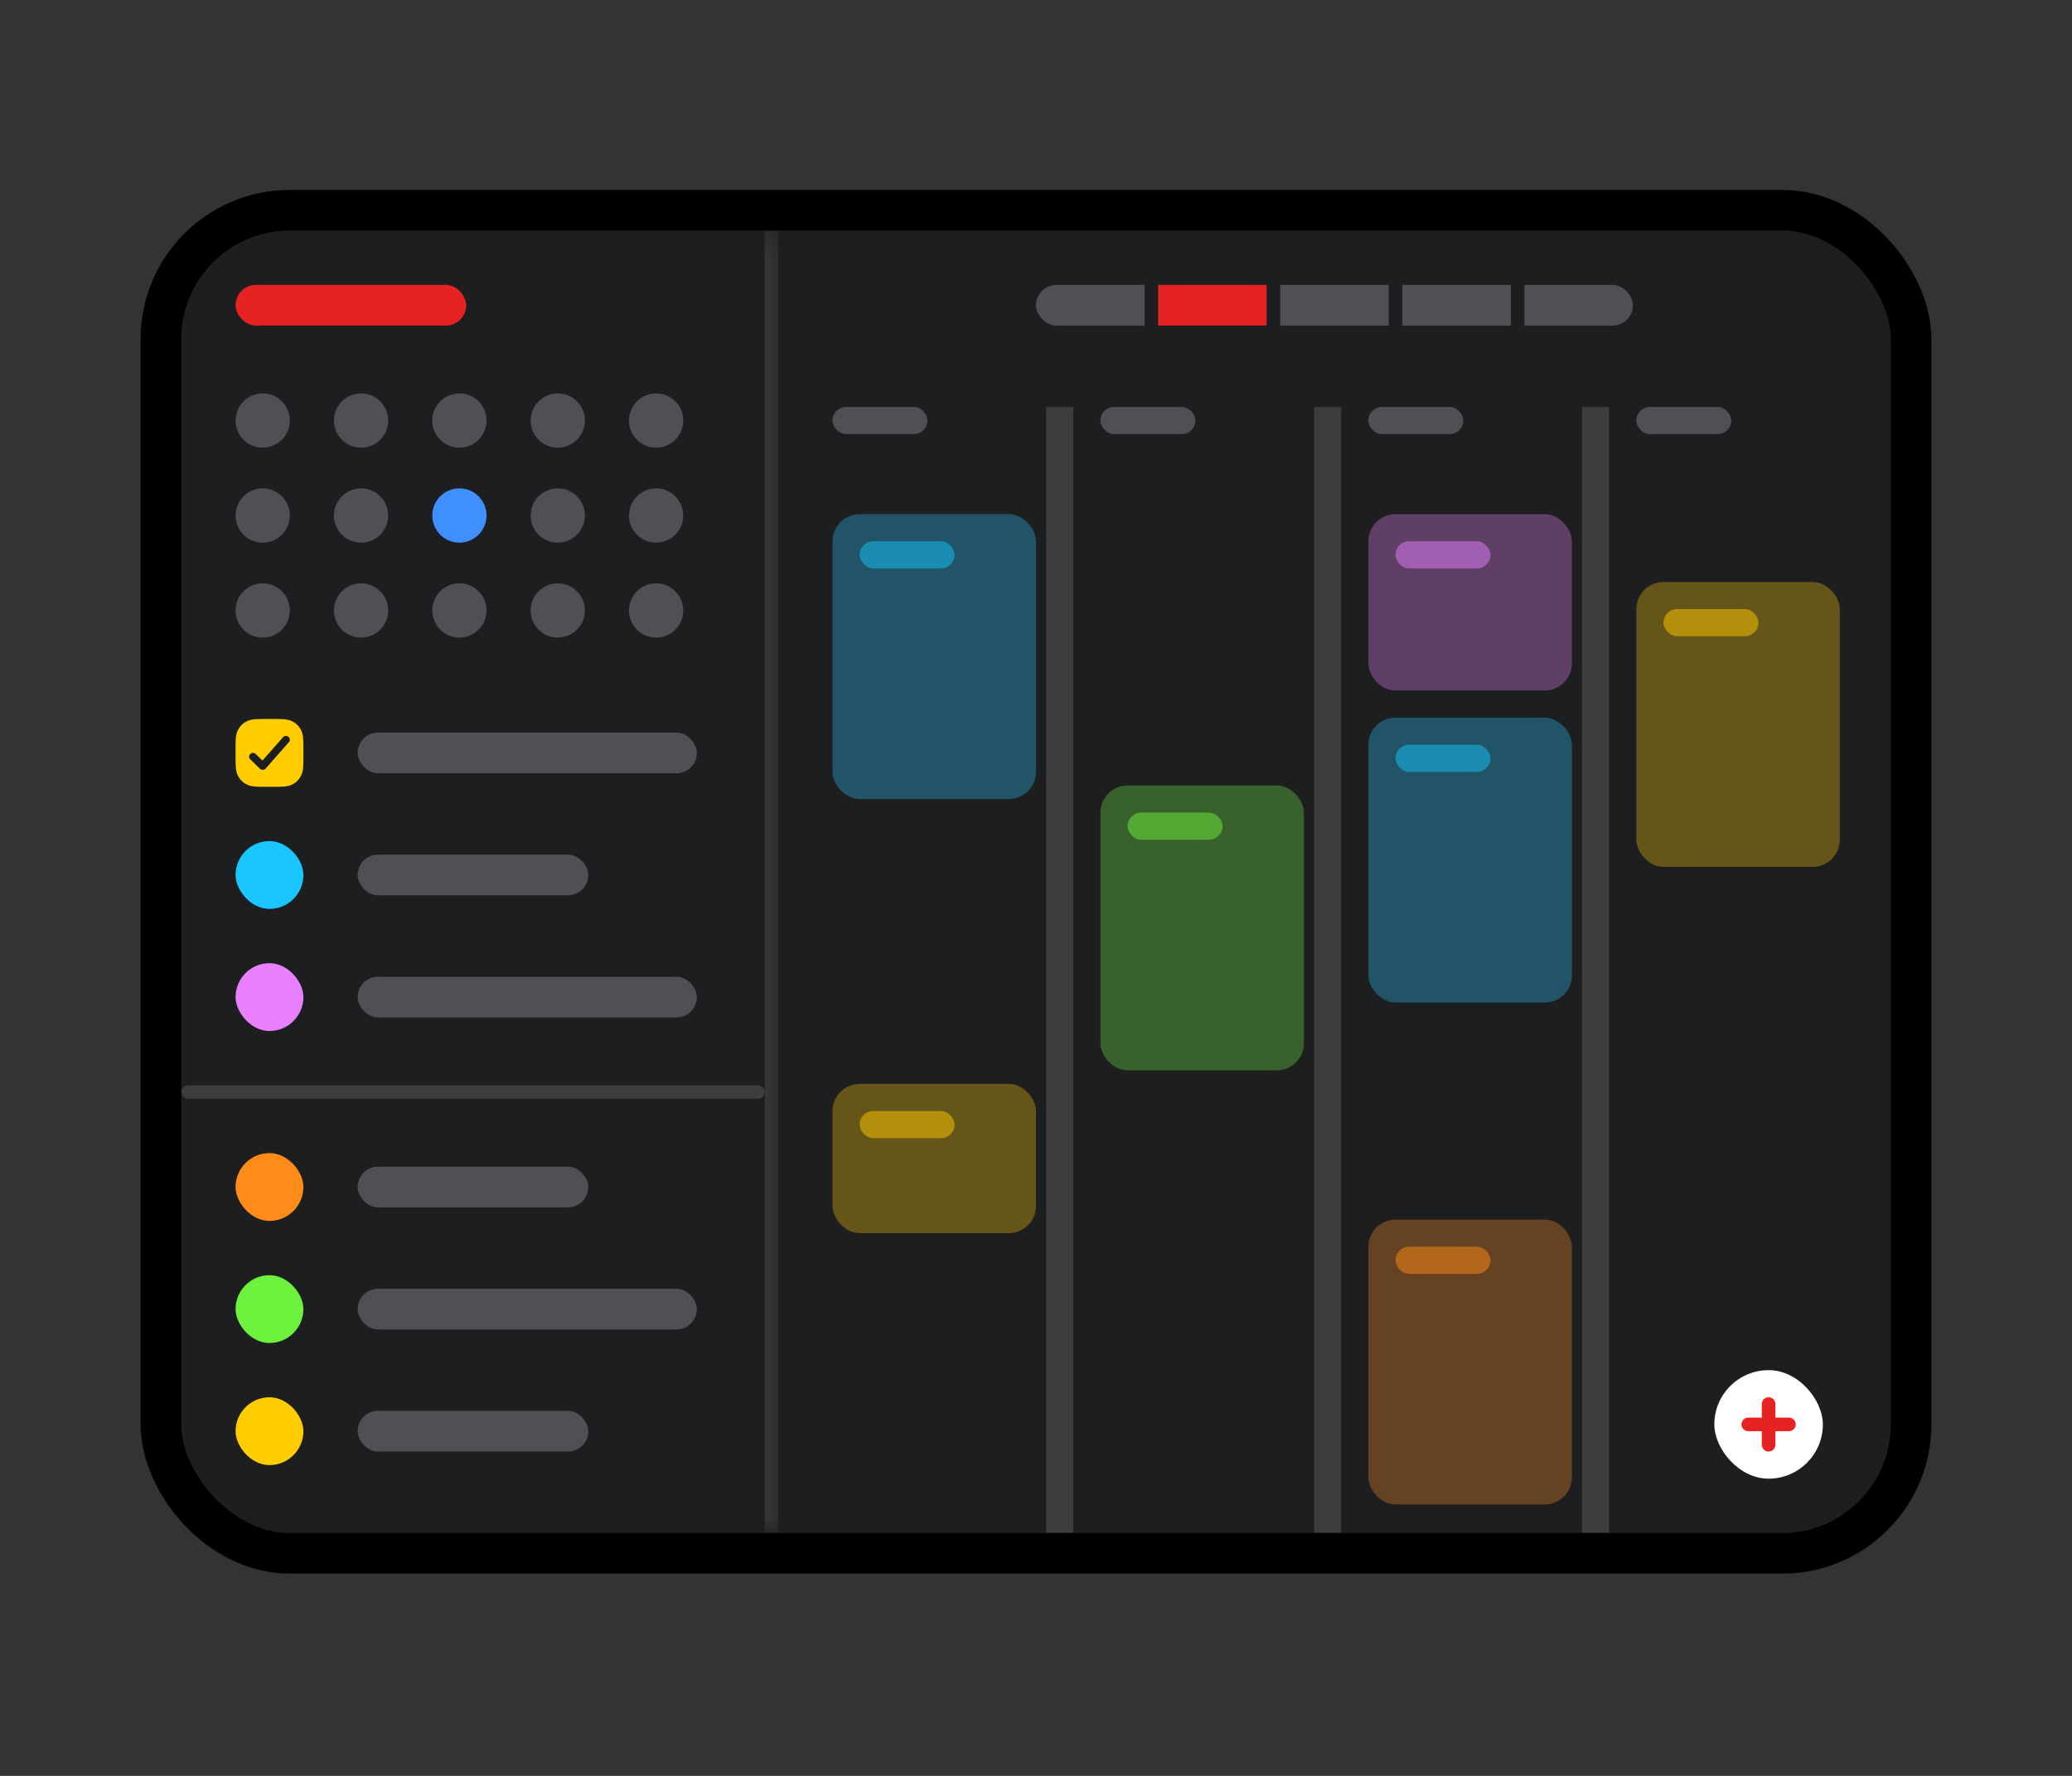 <svg width="84" height="72" viewBox="0 0 84 72" fill="none" xmlns="http://www.w3.org/2000/svg"><rect x="0" y="0" width="84" height="72" fill="#333333" stroke="none"/><g clip-path="url(#clip0_98_6191)"><g clip-path="url(#clip1_98_6191)"><mask id="path-3-inside-1_98_6191" fill="white"><path d="M7.35 9.35H31.55V62.15H7.35V9.35Z"/></mask><path d="M7.35 9.35H31.55V62.15H7.35V9.35Z" fill="#1D1E1F"/><rect x="9.55" y="11.55" width="9.35" height="1.65" rx="0.825" fill="#E62222"/><circle cx="10.65" cy="17.05" r="1.1" fill="#EBEBF5" fill-opacity="0.25"/><circle cx="14.638" cy="17.05" r="1.1" fill="#EBEBF5" fill-opacity="0.25"/><circle cx="18.625" cy="17.05" r="1.1" fill="#EBEBF5" fill-opacity="0.25"/><circle cx="22.613" cy="17.05" r="1.1" fill="#EBEBF5" fill-opacity="0.25"/><circle cx="26.6" cy="17.05" r="1.1" fill="#EBEBF5" fill-opacity="0.25"/><circle cx="10.65" cy="20.9" r="1.1" fill="#EBEBF5" fill-opacity="0.25"/><circle cx="14.638" cy="20.9" r="1.1" fill="#EBEBF5" fill-opacity="0.25"/><circle cx="18.625" cy="20.9" r="1.1" fill="#408FFF"/><circle cx="22.613" cy="20.9" r="1.1" fill="#EBEBF5" fill-opacity="0.25"/><circle cx="26.6" cy="20.9" r="1.1" fill="#EBEBF5" fill-opacity="0.25"/><circle cx="10.65" cy="24.75" r="1.1" fill="#EBEBF5" fill-opacity="0.25"/><circle cx="14.638" cy="24.75" r="1.1" fill="#EBEBF5" fill-opacity="0.25"/><circle cx="18.625" cy="24.75" r="1.1" fill="#EBEBF5" fill-opacity="0.25"/><circle cx="22.613" cy="24.75" r="1.1" fill="#EBEBF5" fill-opacity="0.25"/><circle cx="26.6" cy="24.75" r="1.1" fill="#EBEBF5" fill-opacity="0.25"/><path d="M11.242 29.15C11.61 29.15 11.743 29.188 11.878 29.26C12.012 29.332 12.118 29.438 12.19 29.572C12.261 29.706 12.3 29.84 12.3 30.207V30.842C12.3 31.21 12.261 31.343 12.19 31.478C12.118 31.612 12.012 31.718 11.878 31.79C11.743 31.862 11.61 31.9 11.242 31.9H10.607C10.24 31.9 10.106 31.862 9.972 31.79C9.837 31.718 9.732 31.612 9.66 31.478C9.588 31.343 9.55 31.21 9.55 30.842V30.207C9.55 29.84 9.588 29.706 9.66 29.572C9.732 29.438 9.837 29.332 9.972 29.26C10.106 29.188 10.24 29.15 10.607 29.15H11.242ZM11.695 29.874C11.629 29.819 11.53 29.827 11.473 29.891L10.641 30.835L10.368 30.57C10.307 30.51 10.207 30.51 10.146 30.57C10.085 30.629 10.085 30.726 10.146 30.786L10.539 31.168C10.603 31.231 10.71 31.227 10.769 31.159L11.712 30.09C11.768 30.026 11.761 29.929 11.695 29.874Z" fill="#FFCC00"/><rect x="14.5" y="29.7" width="13.75" height="1.65" rx="0.825" fill="#EBEBF5" fill-opacity="0.25"/><rect x="9.55" y="34.1" width="2.75" height="2.75" rx="1.375" fill="#19C6FF"/><rect x="14.5" y="34.65" width="9.35" height="1.65" rx="0.825" fill="#EBEBF5" fill-opacity="0.25"/><rect x="9.55" y="39.05" width="2.75" height="2.75" rx="1.375" fill="#E880FF"/><rect x="14.5" y="39.6" width="13.75" height="1.65" rx="0.825" fill="#EBEBF5" fill-opacity="0.25"/><rect x="7.35" y="44" width="23.65" height="0.55" rx="0.275" fill="#EBEBF5" fill-opacity="0.15"/><rect x="9.55" y="46.75" width="2.75" height="2.75" rx="1.375" fill="#FF8C19"/><rect x="14.5" y="47.3" width="9.35" height="1.65" rx="0.825" fill="#EBEBF5" fill-opacity="0.25"/><rect x="9.55" y="51.7" width="2.75" height="2.75" rx="1.375" fill="#6DF23D"/><rect x="14.5" y="52.25" width="13.75" height="1.65" rx="0.825" fill="#EBEBF5" fill-opacity="0.25"/><rect x="9.55" y="56.65" width="2.75" height="2.75" rx="1.375" fill="#FFCC00"/><rect x="14.5" y="57.2" width="9.35" height="1.65" rx="0.825" fill="#EBEBF5" fill-opacity="0.25"/></g><path d="M31 9.35V62.15H32.1V9.35H31Z" fill="#EBEBF5" fill-opacity="0.15" mask="url(#path-3-inside-1_98_6191)"/><rect width="45.1" height="52.8" transform="translate(31.55 9.35)" fill="#1D1E1F"/><g clip-path="url(#clip2_98_6191)"><rect x="42" y="11.55" width="4.4" height="1.65" fill="#EBEBF5" fill-opacity="0.25"/><rect x="46.95" y="11.55" width="4.4" height="1.65" fill="#E62222"/><rect x="51.9" y="11.55" width="4.4" height="1.65" fill="#EBEBF5" fill-opacity="0.25"/><rect x="56.85" y="11.55" width="4.4" height="1.65" fill="#EBEBF5" fill-opacity="0.25"/><rect x="61.8" y="11.55" width="4.4" height="1.65" fill="#EBEBF5" fill-opacity="0.25"/></g><rect x="33.75" y="16.5" width="3.85" height="1.1" rx="0.55" fill="#EBEBF5" fill-opacity="0.25"/><rect x="33.75" y="20.846" width="8.25" height="11.55" rx="1.1" fill="#205466"/><rect x="34.85" y="21.945" width="3.85" height="1.1" rx="0.55" fill="#1B8CB2"/><rect x="33.75" y="43.945" width="8.25" height="6.05" rx="1.1" fill="#655519"/><rect x="34.85" y="45.045" width="3.85" height="1.1" rx="0.55" fill="#B2900C"/><path d="M42.412 16.5V62.15H43.512V16.5H42.412Z" fill="#EBEBF5" fill-opacity="0.15" mask="url(#path-40-outside-2_98_6191)"/><rect x="44.612" y="16.5" width="3.85" height="1.1" rx="0.55" fill="#EBEBF5" fill-opacity="0.25"/><rect x="44.612" y="31.846" width="8.25" height="11.55" rx="1.1" fill="#39612B"/><rect x="45.712" y="32.945" width="3.85" height="1.1" rx="0.55" fill="#53A934"/><path d="M53.275 16.5V62.15H54.375V16.5H53.275Z" fill="#EBEBF5" fill-opacity="0.15" mask="url(#path-47-outside-3_98_6191)"/><rect x="55.475" y="16.5" width="3.85" height="1.1" rx="0.55" fill="#EBEBF5" fill-opacity="0.25"/><rect x="55.475" y="29.096" width="8.25" height="11.55" rx="1.1" fill="#205466"/><rect x="56.575" y="30.195" width="3.85" height="1.1" rx="0.55" fill="#1B8CB2"/><rect x="55.475" y="20.846" width="8.25" height="7.15" rx="1.1" fill="#5F3F66"/><rect x="56.575" y="21.945" width="3.85" height="1.1" rx="0.55" fill="#A25EB2"/><rect x="55.475" y="49.445" width="8.25" height="11.55" rx="1.1" fill="#654221"/><rect x="56.575" y="50.545" width="3.85" height="1.1" rx="0.55" fill="#B2671D"/><path d="M64.138 16.5V62.15H65.237V16.5H64.138Z" fill="#EBEBF5" fill-opacity="0.15" mask="url(#path-52-outside-4_98_6191)"/><rect x="66.337" y="16.5" width="3.85" height="1.1" rx="0.55" fill="#EBEBF5" fill-opacity="0.25"/><rect x="66.337" y="23.596" width="8.25" height="11.55" rx="1.1" fill="#655519"/><rect x="67.438" y="24.695" width="3.85" height="1.1" rx="0.55" fill="#B2900C"/><rect x="69.5" y="55.55" width="4.4" height="4.4" rx="2.2" fill="white"/><path fill-rule="evenodd" clip-rule="evenodd" d="M71.7 56.65C71.548 56.65 71.425 56.773 71.425 56.925V57.475H70.875C70.723 57.475 70.6 57.598 70.6 57.75C70.6 57.902 70.723 58.025 70.875 58.025H71.425V58.575C71.425 58.727 71.548 58.85 71.7 58.85C71.852 58.85 71.975 58.727 71.975 58.575V58.025H72.525C72.677 58.025 72.8 57.902 72.8 57.75C72.8 57.598 72.677 57.475 72.525 57.475H71.975V56.925C71.975 56.773 71.852 56.65 71.7 56.65Z" fill="#E62222"/></g><rect x="6.525" y="8.525" width="70.95" height="54.45" rx="5.225" stroke="black" stroke-width="1.65"/><defs><clipPath id="clip0_98_6191"><rect x="7.35" y="9.35" width="69.3" height="52.8" rx="4.4" fill="white"/></clipPath><clipPath id="clip1_98_6191"><path d="M7.35 9.35H31.55V62.15H7.35V9.35Z" fill="white"/></clipPath><clipPath id="clip2_98_6191"><rect x="42" y="11.55" width="24.2" height="1.65" rx="0.825" fill="white"/></clipPath></defs></svg>